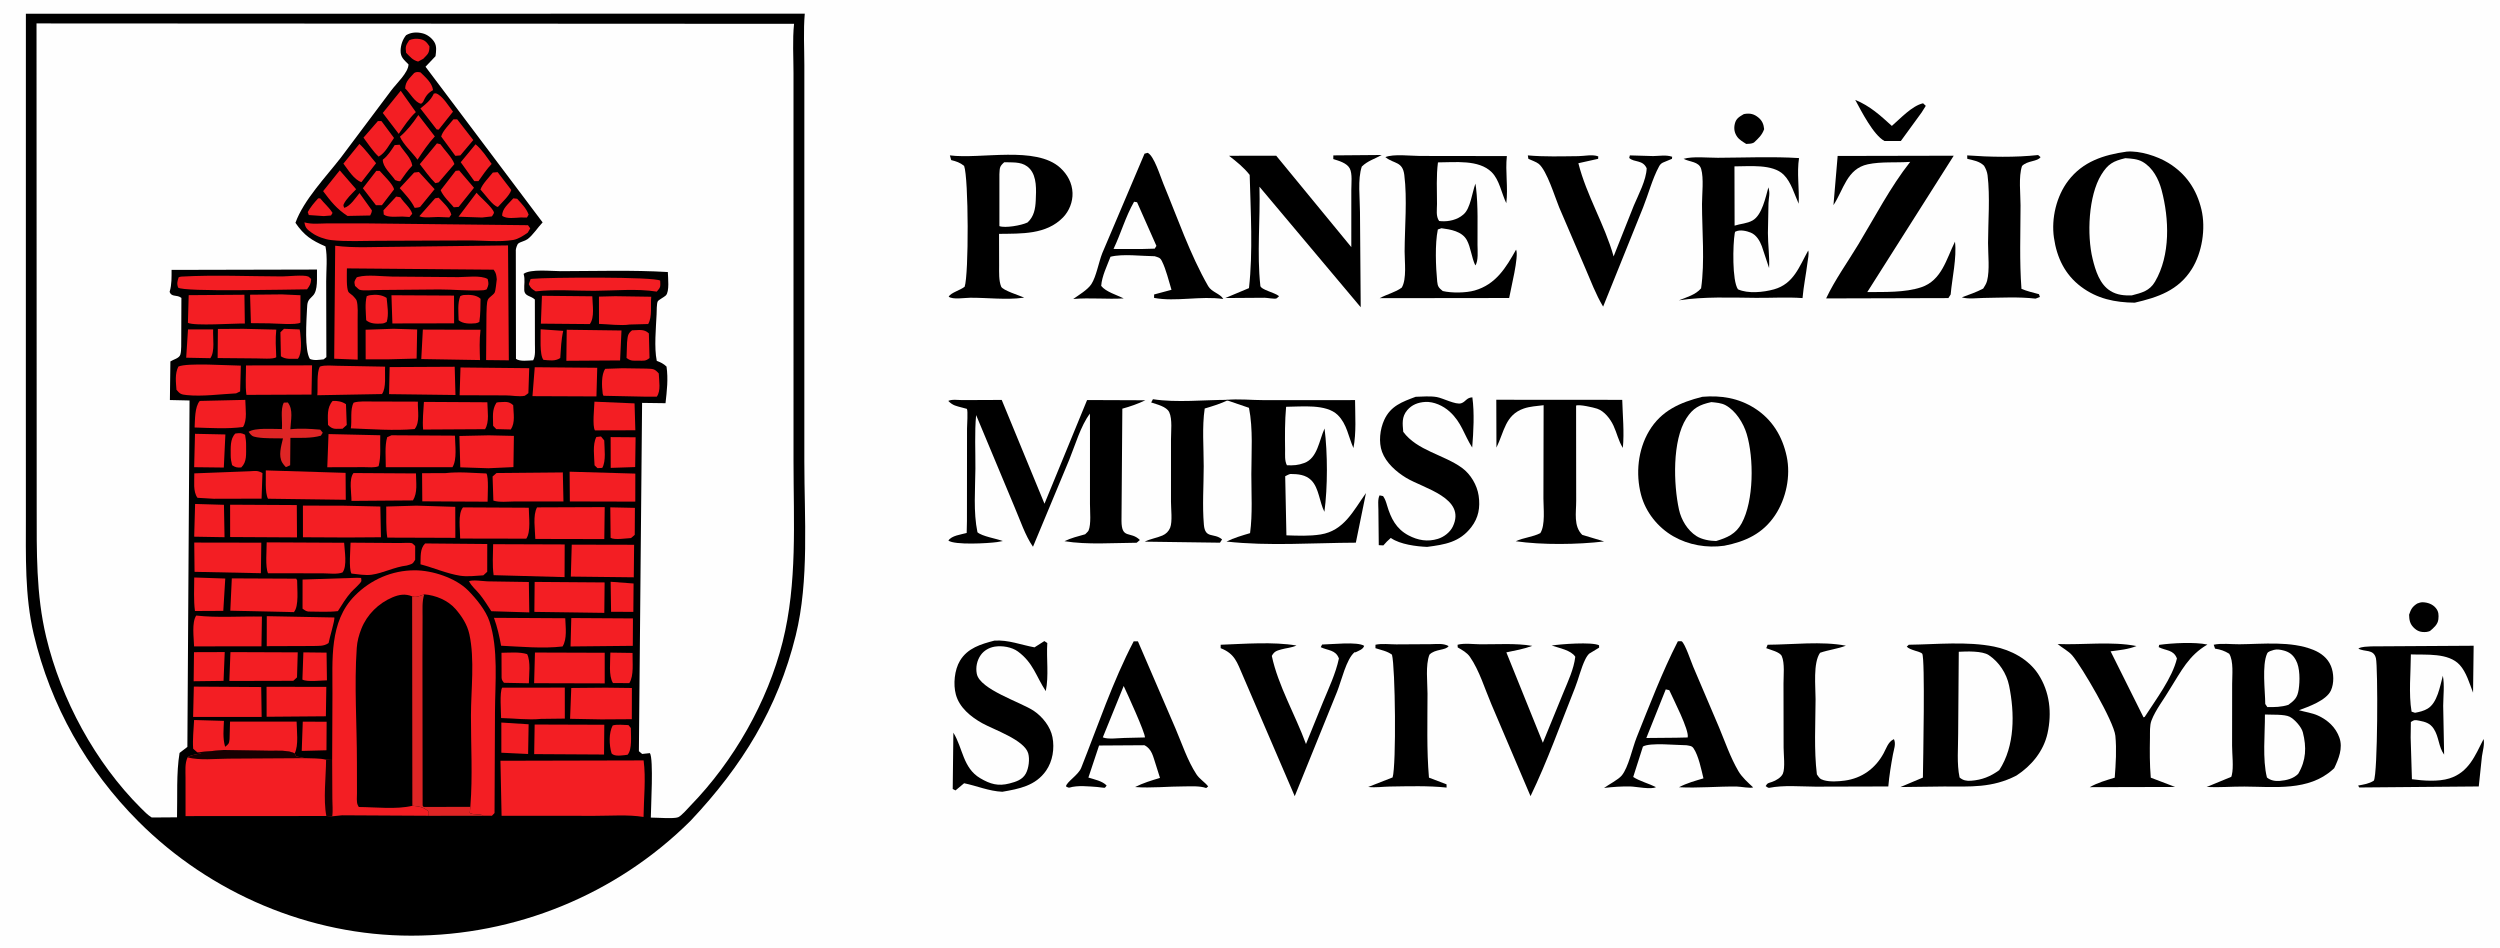 <?xml version="1.0" encoding="UTF-8"?>
<svg xmlns="http://www.w3.org/2000/svg" xmlns:xlink="http://www.w3.org/1999/xlink" width="364" height="138">
  <path fill="#FEFEFE" d="M-0 -0L364 0L364 138L-0 138L0 -0Z"></path>
  <path d="M253.877 16.625L254.034 16.587C254.826 16.465 255.388 16.598 256.005 17.099C256.578 17.564 256.793 18.102 256.859 18.805C256.554 19.669 256.031 20.144 255.375 20.755C255.028 20.951 254.639 20.935 254.25 20.957C253.788 20.664 253.237 20.354 252.922 19.897C252.528 19.327 252.428 18.725 252.586 18.039C252.769 17.247 253.241 17.004 253.877 16.625Z"></path>
  <path d="M351.946 87.875C352.208 87.773 352.474 87.679 352.76 87.689C353.472 87.715 354.182 87.958 354.655 88.529C355.078 89.04 355.09 89.545 355.024 90.178C354.946 90.922 354.339 91.427 353.804 91.875C353.624 91.942 353.432 92.007 353.24 92.02C352.458 92.069 351.948 91.906 351.403 91.347C350.869 90.8 350.781 90.228 350.764 89.5C351.031 88.71 351.22 88.343 351.946 87.875Z"></path>
  <path d="M270.122 14.544C272.285 15.435 273.742 16.779 275.453 18.333C276.693 17.265 278.392 15.396 280 15.039L280.394 15.41L279.784 16.382L276.764 20.528L274.375 20.526C272.763 19.649 271.033 16.219 270.122 14.544Z"></path>
  <path d="M286.424 22.625C289.756 22.869 293.431 22.936 296.75 22.573L297.104 22.875C296.657 23.553 295.202 23.353 294.407 24.169C293.879 25.732 294.195 28.245 294.191 29.913C294.182 33.941 294.024 38.039 294.325 42.057C295.147 42.401 296.015 42.605 296.875 42.833L297.009 43.24L296.375 43.481C293.891 43.194 291.325 43.349 288.828 43.381C287.838 43.394 286.579 43.577 285.638 43.294C286.689 42.906 287.763 42.544 288.754 42.016C288.976 41.676 289.213 41.292 289.317 40.896C289.726 39.329 289.457 37.03 289.46 35.388C289.468 32.213 289.769 28.656 289.39 25.52C289.33 25.028 289.131 24.549 288.875 24.128C288.21 23.469 287.315 23.336 286.437 23.125L286.424 22.625Z"></path>
  <path d="M167.868 58.125C171.347 58.661 175.342 58.211 178.879 58.217C177.77 58.774 176.589 59.125 175.405 59.481C175.006 62.165 175.262 65.164 175.261 67.882C175.259 70.674 175.046 73.622 175.284 76.39C175.465 78.501 176.738 77.528 177.936 78.537L177.625 79.016L166.672 78.865C167.521 78.439 168.407 78.337 169.25 77.972C169.779 77.743 170.161 77.361 170.376 76.832C170.727 75.967 170.49 74.009 170.495 73.045L170.496 63.989C170.492 62.894 170.717 61.009 170.239 60.013C169.842 59.186 168.448 58.885 167.611 58.6L167.868 58.125Z"></path>
  <path d="M200.268 93.875C201.165 93.668 202.368 93.822 203.303 93.821L208.305 93.791C209.216 93.783 210.11 93.628 210.916 94.067C210.52 94.728 208.928 94.462 208.125 95.325C207.53 96.861 207.846 99.347 207.845 101.002C207.844 105.06 207.711 109.18 208.056 113.224L210.615 114.198L210.625 114.671C207.933 114.386 205.117 114.481 202.411 114.519C201.286 114.535 200.379 114.703 199.214 114.583L202.763 113.192C203.316 111.413 203.157 97.105 202.671 95.321C201.954 94.789 201.102 94.651 200.265 94.375L200.268 93.875Z"></path>
  <path d="M222.451 22.625C224.854 22.843 227.386 22.759 229.8 22.735C230.714 22.726 231.855 22.443 232.707 22.77L232.689 23.125L229.811 23.765C231.001 28.474 233.635 32.676 234.942 37.336L237.884 29.931C238.547 28.368 239.707 26.199 239.755 24.5C239.178 23.226 237.951 23.688 237.216 23L237.305 22.625L240.702 22.724C241.642 22.712 242.557 22.518 243.469 22.824L243.437 23.125L242.114 23.676C241.854 23.805 241.701 23.971 241.562 24.224C240.579 26.028 240.01 28.261 239.24 30.188L233.415 44.646C232.351 42.885 231.608 40.866 230.79 38.979L227.004 30.164C226.407 28.726 225.237 24.848 224.049 23.865C223.694 23.572 222.962 23.336 222.53 23.125L222.451 22.625Z"></path>
  <path d="M257.364 93.875C260.948 93.855 265.28 93.33 268.76 94.013C267.556 94.48 266.235 94.615 265.003 95.045C263.96 96.534 264.352 99.973 264.347 101.801C264.335 105.397 264.102 109.181 264.538 112.75C264.885 113.25 264.948 113.425 265.556 113.602C266.438 113.86 267.679 113.779 268.586 113.657C271.085 113.32 273.048 111.898 274.255 109.68C274.628 108.993 274.912 108.048 275.642 107.679L275.758 107.625C276.083 108.317 275.746 109.123 275.615 109.829C275.328 111.383 275.073 112.933 274.937 114.508L264.345 114.537C262.17 114.521 259.724 114.29 257.59 114.709C257.438 114.739 257.213 114.541 257.077 114.452C257.356 113.966 257.506 114.021 257.998 113.85C258.571 113.651 259.338 113.214 259.588 112.642C259.939 111.84 259.69 109.768 259.693 108.851L259.679 99.519C259.673 98.405 259.881 96.534 259.422 95.523C259.152 94.929 257.786 94.62 257.166 94.375L257.364 93.875Z"></path>
  <path d="M212.223 93.875C213.167 93.61 214.568 93.802 215.556 93.809C218.04 93.826 220.65 93.624 223.103 94.039C221.878 94.489 220.599 94.723 219.325 94.984L224.639 108.149L227.643 100.81C228.32 99.168 229.155 97.397 229.361 95.625C228.743 94.66 227.032 94.369 225.926 93.989C227.219 93.783 231.771 93.434 232.823 93.952L232.831 94.296L231.531 95.086C231.249 95.203 230.952 95.728 230.814 96.009C230.197 97.256 229.838 98.851 229.309 100.175C227.226 105.393 225.286 110.867 222.844 115.918L217.142 102.528C216.197 100.316 215.395 97.614 214.018 95.631C213.592 95.017 212.88 94.629 212.244 94.265L212.223 93.875Z"></path>
  <path d="M177.729 93.875C181.228 93.749 185.329 93.41 188.767 93.986C187.97 94.34 187.344 94.332 186.548 94.557C185.85 94.755 185.528 94.852 185.176 95.5C186.082 99.809 188.629 104.147 190.15 108.331L192.623 102.239C193.471 100.181 194.484 98.057 194.946 95.875C194.473 94.598 193.372 94.74 192.299 94.231L192.5 93.842C193.83 93.827 197.672 93.385 198.625 94.036C198.448 94.564 197.858 94.72 197.372 94.975L197.228 94.963C196.023 95.945 195.318 99.111 194.693 100.678L188.512 115.925L180.946 98.34C180.118 96.447 179.806 95.188 177.73 94.375L177.729 93.875Z"></path>
  <path d="M217.86 58.204L236.198 58.217C236.261 60.533 236.506 62.911 236.288 65.216C235.623 64.144 235.445 63.092 234.927 61.981C234.472 61.003 233.609 59.867 232.547 59.506C231.993 59.319 229.895 58.842 229.479 59.055L229.493 72.92C229.499 74.641 229.083 76.595 230.372 77.875L233.562 78.834C229.692 79.296 224.55 79.363 220.694 78.805C221.856 78.263 223.132 78.207 224.27 77.625C225.024 76.456 224.718 73.942 224.723 72.586L224.751 58.997C223.818 59.115 222.767 59.171 221.875 59.477C219.152 60.411 219.02 62.862 217.882 65.169L217.86 58.204Z"></path>
  <path d="M299.586 93.771C303.278 93.919 307.468 93.349 311.073 94.064C309.87 94.549 308.58 94.665 307.304 94.831L312.097 104.446L312.268 104.384C313.833 101.943 316.307 98.683 316.961 95.875C316.466 94.569 315.38 94.774 314.305 94.221L314.375 93.894C316.247 93.629 319.579 93.451 321.402 93.847C318.68 95.419 317.592 97.709 315.967 100.278C315.118 101.748 313.859 103.325 313.26 104.892C312.974 105.637 313.048 106.619 313.033 107.417C312.996 109.352 312.987 111.299 313.153 113.229L316.704 114.581L304.274 114.612C305.409 113.955 306.66 113.611 307.905 113.227C308.057 111.229 308.193 109.12 307.996 107.124C307.794 105.07 303.102 97.061 301.723 95.434C301.186 94.8 300.244 94.317 299.586 93.771Z"></path>
  <path d="M206.124 57.773C207.113 57.744 208.223 57.642 209.198 57.811C210.09 57.965 211.962 58.973 212.75 58.716C213.425 58.496 213.507 57.891 214.375 57.852C214.689 60.113 214.541 62.887 214.351 65.159C213.136 63.257 212.827 61.526 211.061 59.923C210.139 59.086 208.766 58.446 207.502 58.523C206.483 58.584 205.57 58.923 204.894 59.721C204.066 60.697 204.211 61.694 204.311 62.875C206.332 65.614 210.222 66.198 212.869 68.124C214.127 69.04 215.07 70.641 215.292 72.179C215.538 73.892 215.277 75.378 214.224 76.747C212.521 78.963 210.366 79.289 207.796 79.627C206.232 79.57 203.87 79.261 202.56 78.363L202.5 78.321C202.098 78.655 201.759 79.019 201.414 79.411L200.748 79.375L200.694 74.207C200.691 73.571 200.574 72.697 200.863 72.125L201.375 72.23C201.688 72.679 201.811 73.097 201.965 73.616C202.515 75.467 203.286 77 205.064 77.944C206.447 78.678 207.862 78.919 209.362 78.456C210.236 78.186 211.127 77.507 211.529 76.669C213.528 72.502 207.282 71.119 204.731 69.57C203.305 68.703 201.822 67.408 201.228 65.796C200.7 64.366 200.924 62.489 201.547 61.134C202.482 59.101 204.147 58.512 206.124 57.773Z"></path>
  <path d="M144.782 93.275C146.821 93.135 148.661 93.9 150.625 94.253L152.058 93.341L152.487 93.625C152.337 95.936 152.732 98.368 152.264 100.628C150.836 98.445 150.441 96.507 148.213 94.862C147.33 94.21 145.906 93.974 144.837 94.149C144.032 94.281 143.267 94.707 142.795 95.378C142.243 96.162 142.037 97.164 142.221 98.106C142.67 100.4 148.633 102.232 150.517 103.497C151.784 104.347 152.95 105.81 153.241 107.335C153.555 108.984 153.273 110.825 152.309 112.21C150.774 114.416 148.397 114.853 145.938 115.283C143.967 115.188 142.262 114.429 140.375 114.039L139.125 115.083L138.715 114.875L138.811 106.678C140.207 108.939 140.189 111.817 142.722 113.309C144.181 114.169 145.334 114.499 146.97 114.074C147.915 113.828 148.86 113.547 149.362 112.626C149.786 111.846 149.95 110.533 149.704 109.68C149.142 107.73 144.693 106.241 143.005 105.295C141.357 104.372 139.69 103.031 139.176 101.134C138.771 99.642 138.964 97.554 139.769 96.208C140.879 94.353 142.837 93.781 144.782 93.275Z"></path>
  <path d="M245.133 23.125C246.476 22.733 248.695 22.98 250.129 22.973C254.033 22.955 258.048 22.773 261.94 23.017C261.601 25.152 262 27.473 261.886 29.661C261.255 28.266 260.802 26.532 259.71 25.444C258.087 23.83 254.679 24.233 252.537 24.224L252.558 32.854C253.442 32.562 254.359 32.566 255.189 32.09C256.558 31.305 257.07 28.721 257.478 27.278C257.753 28.188 257.531 28.691 257.492 29.589L257.408 33.922C257.409 35.632 257.665 37.316 257.579 39.026L256.52 35.839C256.228 35.057 255.727 34.212 254.921 33.875C254.311 33.62 253.359 33.408 252.736 33.7L252.625 33.756L252.571 34.01C252.307 35.578 252.179 40.875 253.049 42.125C254.516 42.792 256.773 42.554 258.295 42.129C261.17 41.325 261.97 38.809 263.276 36.474C263.42 36.942 263.233 37.709 263.173 38.203C262.962 39.944 262.601 41.652 262.449 43.401C260.224 43.239 257.881 43.388 255.642 43.367C251.949 43.333 248.105 43.168 244.448 43.727C245.567 43.275 246.881 42.925 247.679 41.982C248.239 38.145 247.814 33.623 247.812 29.714C247.812 28.27 248.09 25.958 247.689 24.6C247.365 23.499 245.989 23.594 245.133 23.125Z"></path>
  <path d="M166.644 22.375L167.098 22.251C168.017 22.654 168.946 25.694 169.386 26.754C171.411 31.629 173.282 37.096 175.913 41.663C176.415 42.535 177.682 42.758 178.113 43.535C174.826 43.052 171.206 43.968 168.035 43.375L168.038 42.875L170.57 42.195C170.146 40.851 169.799 39.262 169.17 38.012C168.901 37.475 168.673 37.493 168.125 37.308C166.215 37.293 163.499 36.922 161.689 37.383C161.19 38.704 160.432 40.212 160.334 41.625C160.98 42.473 162.627 42.962 163.619 43.448C161.161 43.597 158.754 43.315 156.26 43.533C157.068 42.959 158.372 42.19 158.907 41.365C159.618 40.269 159.981 38.142 160.494 36.855L166.644 22.375Z"></path>
  <path fill="#FEFEFE" d="M165.122 29.375L165.557 29.446L168.375 35.803L168.125 36.203L166.313 36.253L162.127 36.249C163.214 33.98 163.862 31.575 165.122 29.375Z"></path>
  <path d="M165.066 93.375L165.681 93.375L171.152 106.07C172.088 108.258 172.89 110.731 174.193 112.727C174.656 113.437 175.388 113.846 175.912 114.5L175.625 114.736C174.636 114.407 173.528 114.499 172.496 114.498C170.101 114.495 167.639 114.772 165.268 114.594C166.408 114.01 167.671 113.629 168.895 113.265L168.284 111.329C167.896 110.186 167.731 109.049 166.625 108.505L160.023 108.548L158.47 113.213C159.319 113.482 160.509 113.712 161.125 114.371C161.078 114.432 160.929 114.667 160.875 114.693C160.795 114.731 159.908 114.595 159.756 114.585C158.468 114.5 156.939 114.311 155.692 114.68C155.561 114.719 155.334 114.561 155.205 114.5C155.29 113.844 157.006 112.85 157.423 111.799C159.844 105.694 162.022 99.192 165.066 93.375Z"></path>
  <path fill="#FEFEFE" d="M163.609 99.88C164.079 100.871 166.774 106.766 166.7 107.374L163.688 107.446C162.855 107.458 161.306 107.678 160.569 107.361L163.609 99.88Z"></path>
  <path d="M244.295 93.375C244.364 93.374 244.805 93.344 244.841 93.366C245.329 93.663 246.215 96.327 246.527 97.065L250.301 105.923C251.166 108.016 251.96 110.309 253.101 112.263C253.632 113.17 254.493 113.928 255.257 114.64C254.92 114.813 253.404 114.527 252.886 114.521C250.083 114.484 247.25 114.77 244.468 114.621C245.574 114.022 246.824 113.689 248.023 113.329C247.717 112.062 247.314 110.036 246.581 108.952C246.32 108.566 245.999 108.6 245.562 108.508C244.172 108.508 240.256 108.081 239.212 108.694L237.795 113.126C238.7 113.724 240.097 114.095 241.106 114.603C240.423 114.995 238.238 114.531 237.375 114.51C236.103 114.48 234.81 114.576 233.549 114.726C234.237 114.22 235.627 113.52 236.127 112.913C237.107 111.725 237.675 108.909 238.293 107.368C240.146 102.746 242.028 97.799 244.295 93.375Z"></path>
  <path fill="#FEFEFE" d="M242.533 100.375L243.046 100.489C243.583 101.699 246.017 106.395 245.723 107.375L244.062 107.413L239.705 107.453L242.533 100.375Z"></path>
  <path d="M345.25 94.112L360.163 94.02L360.077 100.849C359.572 99.54 359.093 97.857 358.135 96.813C356.479 95.009 353.245 95.374 351.022 95.281C351.012 97.933 350.681 101.019 351.125 103.616L351.625 103.782C352.273 103.66 352.849 103.53 353.427 103.199C354.886 102.364 355.264 99.91 355.68 98.385C355.941 99.727 355.739 101.385 355.728 102.762L355.865 109.874C355.036 108.735 355.135 107.289 354.341 106.091C353.812 105.295 353.119 105.099 352.227 104.928C351.626 104.813 351.53 104.783 351.024 105.125L350.991 107.389L351.176 113.453C352.839 113.682 355.007 113.844 356.627 113.339C359.448 112.458 360.375 110.025 361.609 107.602C361.779 108.34 361.483 109.367 361.372 110.112L360.908 114.507L343.508 114.657L343.344 114.375C344.151 114.224 344.924 114.122 345.625 113.665C346.211 112.765 346.238 97.076 345.935 95.841C345.594 94.45 344.3 94.968 343.375 94.435C343.855 94.122 344.686 94.16 345.25 94.112Z"></path>
  <path d="M267.562 22.708L284.462 22.672L271.876 42.525C274.359 42.507 277.358 42.614 279.727 41.827C282.705 40.837 283.39 37.729 284.644 35.184C284.927 37.529 284.223 40.481 284.017 42.875L283.683 43.402L265.883 43.45C267.173 40.723 269.016 38.166 270.576 35.581C272.97 31.617 275.262 27.19 278.125 23.569C276.129 23.715 273.898 23.506 271.96 23.92C268.898 24.573 268.446 27.592 266.952 29.868L267.562 22.708Z"></path>
  <path d="M201.712 22.875C202.891 22.385 205.412 22.703 206.728 22.707L219.399 22.725C219.151 24.995 219.602 27.289 219.316 29.585C218.618 28.145 218.33 26.206 217.185 25.067C215.305 23.2 211.833 23.644 209.367 23.644C209.108 25.625 209.227 27.7 209.228 29.696C209.228 30.536 209.044 31.49 209.538 32.177L209.848 32.206C210.934 32.285 212.192 31.996 213.025 31.268L213.125 31.18C214.098 30.335 214.356 27.985 214.822 26.735L214.91 27.344C215.229 30.051 215.109 32.933 215.126 35.659C215.13 36.416 215.276 38.05 214.805 38.642C214.249 37.475 214.152 36.03 213.574 34.966C212.869 33.669 211.184 33.404 209.875 33.23L209.348 33.413C208.914 35.529 209.048 38.834 209.256 41C209.329 41.754 209.508 41.914 210.066 42.375C211.348 42.683 213.435 42.656 214.7 42.297C217.785 41.421 219.267 38.984 220.74 36.347C221.194 37.263 219.945 42.142 219.733 43.39L200.89 43.413C201.919 42.843 203.175 42.567 204.097 41.875C204.843 40.62 204.507 38.068 204.512 36.62C204.525 33.057 204.909 28.98 204.466 25.468C204.216 23.485 202.995 23.882 201.763 22.916L201.712 22.875Z"></path>
  <path d="M194.135 22.625L201.188 22.566C200.162 23.134 199.142 23.411 198.278 24.25C197.65 26.115 198.013 28.911 198.013 30.883L198.12 44.735L183.378 27.189C183.512 31.964 182.989 36.881 183.508 41.623C183.568 42.172 185.578 42.595 186.176 43.081L186.23 43.125C186.156 43.189 185.929 43.429 185.85 43.455C185.529 43.562 184.535 43.357 184.125 43.354L178.402 43.394L181.85 41.95C182.449 36.666 182.093 30.794 181.954 25.466C181.076 24.352 180.053 23.544 178.942 22.681L185.818 22.674L196.75 35.979L196.752 27.639C196.75 26.761 196.929 25.28 196.521 24.52C196.096 23.728 194.942 23.415 194.125 23.161L194.135 22.625Z"></path>
  <path d="M178.476 58.229C180.292 58.042 182.235 58.262 184.072 58.261L197.296 58.254C197.308 60.532 197.497 62.993 197.059 65.232C196.322 63.584 196.125 61.762 194.785 60.435C193.097 58.763 189.479 59.225 187.257 59.229C187.07 61.313 187.078 63.419 187.11 65.509C187.121 66.233 187.026 67.085 187.375 67.739C188.312 67.783 189.017 67.741 189.912 67.408C191.841 66.691 192.055 64.129 192.856 62.393C193.309 65.992 193.317 70.925 192.834 74.52C192.115 73.125 192.044 71.049 190.929 69.934C190.099 69.103 188.985 69.02 187.875 69.01C187.611 69.075 187.367 69.219 187.125 69.34L187.302 77.945C188.961 77.998 190.637 78.079 192.283 77.817C195.704 77.272 197.059 74.338 198.885 71.789L197.411 79.014C191.264 79.035 184.665 79.538 178.576 78.85C179.693 78.298 180.821 77.981 182.009 77.625C182.387 74.841 182.192 71.855 182.195 69.046C182.199 65.889 182.464 62.485 181.852 59.379L178.476 58.229Z"></path>
  <path d="M138.302 22.625C142.805 23.206 150.825 21.196 154.37 24.432C155.423 25.393 156.112 26.654 156.16 28.1C156.203 29.393 155.679 30.725 154.777 31.655C152.322 34.186 148.7 34.003 145.461 34.051L145.473 38.706C145.473 39.619 145.413 40.874 145.768 41.729C145.995 42.275 148.423 43.02 149.121 43.328L148.898 43.361C146.53 43.688 143.693 43.336 141.263 43.352C140.41 43.358 138.736 43.658 138.125 43.195C138.455 42.605 139.811 42.263 140.453 41.748C141.069 39.928 141.034 25.924 140.375 24.151C139.765 23.662 139.237 23.496 138.496 23.309L138.302 22.625Z"></path>
  <path fill="#FEFEFE" d="M146.214 23.625L146.509 23.624C147.787 23.662 148.996 23.558 149.922 24.557C151 25.719 150.869 27.698 150.806 29.183C150.754 30.382 150.545 31.531 149.625 32.377L149.549 32.416C148.703 32.817 146.355 33.236 145.512 32.923L145.512 25.364C145.573 24.434 145.507 24.251 146.214 23.625Z"></path>
  <path d="M138.069 58.375C138.553 58.11 139.547 58.248 140.117 58.254L145.852 58.23L152.077 73.344L158.28 58.245L166.761 58.279C165.662 58.808 164.586 59.178 163.412 59.504L163.29 75.835C163.305 78.585 164.596 77.267 165.968 78.625L165.5 79.024C162.097 79.042 158.337 79.342 154.986 78.799C155.935 78.331 156.985 78.078 158 77.79C158.121 77.657 158.428 77.4 158.492 77.25C158.892 76.314 158.696 74.438 158.7 73.395L158.701 63.688L158.695 60.222C157.35 61.989 156.532 64.859 155.676 66.953L150.402 79.609C149.28 77.997 148.524 75.701 147.742 73.884L142.123 60.433C141.886 62.995 142.036 65.664 142.018 68.239C141.997 71.255 141.701 74.535 142.318 77.499C142.998 78.095 145.062 78.42 146.014 78.774L145.165 78.928C143.853 79.114 139 79.388 138.085 78.707C138.565 77.975 139.893 77.839 140.749 77.6L140.787 75.859L140.8 62.417C140.798 61.917 140.952 59.84 140.782 59.533C140.779 59.528 140.246 59.387 140.165 59.365C139.258 59.118 138.748 59.072 138.069 58.375Z"></path>
  <path d="M322.317 93.875C323.373 93.627 324.942 93.814 326.052 93.805C329.492 93.774 333.564 93.306 336.827 94.623C337.942 95.073 338.906 95.821 339.377 96.952C339.817 98.008 339.862 99.48 339.381 100.533C338.715 101.988 336.103 102.903 334.727 103.408C335.629 103.668 336.646 103.797 337.494 104.185C338.93 104.841 340.091 105.905 340.622 107.421C341.153 108.935 340.504 110.495 339.862 111.85L339.645 112.048C336.132 115.212 331.161 114.549 326.79 114.523C324.949 114.512 323.129 114.675 321.292 114.584L324.874 113.105L324.95 112.859C325.239 111.7 324.988 109.799 324.992 108.574L325.001 99.579C325 98.34 325.236 96.255 324.571 95.183C323.874 94.755 323.316 94.569 322.511 94.441L322.317 93.875Z"></path>
  <path fill="#FEFEFE" d="M331.076 94.625C331.541 94.491 332.092 94.601 332.553 94.727C333.294 94.928 333.835 95.328 334.215 96.005L334.282 96.125C334.897 97.206 334.873 99.182 334.686 100.401C334.504 101.579 334.096 101.957 333.189 102.625C332.16 102.957 331.199 102.959 330.125 102.954L329.821 102.5C329.808 100.587 329.321 96.837 330.095 95.15C330.248 94.816 330.739 94.749 331.076 94.625Z"></path>
  <path fill="#FEFEFE" d="M329.774 104.032C330.696 104.087 332.597 103.967 333.38 104.361C334.087 104.718 335.092 105.837 335.292 106.618C335.848 108.792 335.774 110.71 334.625 112.657C333.937 113.38 332.906 113.616 331.95 113.699C331.279 113.757 330.597 113.645 330.068 113.204C329.393 110.581 329.791 106.789 329.774 104.032Z"></path>
  <path d="M277.92 93.875C281.917 93.823 286.419 93.353 290.331 94.142C292.819 94.644 295.335 95.974 296.757 98.139C298.452 100.72 298.778 103.806 298.115 106.79C297.539 109.381 295.772 111.51 293.589 112.922C290.068 114.746 286.877 114.518 283.047 114.513L276.705 114.594L279.974 113.214C280.004 110.946 280.315 95.872 279.877 95.181C279.683 94.873 278.055 94.665 277.625 94.15L277.92 93.875Z"></path>
  <path fill="#FEFEFE" d="M285.198 94.899C286.335 94.836 288.619 94.754 289.568 95.387C291.067 96.388 292.156 98.046 292.521 99.816C293.346 103.818 293.389 108.633 291.088 112.135C289.805 113.064 288.567 113.562 286.971 113.678C286.328 113.726 285.814 113.626 285.316 113.202C284.889 111.212 285.117 108.822 285.108 106.774L285.198 94.899Z"></path>
  <path d="M309.641 22.077C311.541 21.91 314.108 22.737 315.704 23.715C318.299 25.306 319.837 27.59 320.53 30.512C321.184 33.272 320.627 36.792 319.12 39.186C317.166 42.291 314.189 43.291 310.814 44.072C307.953 44.038 305.349 43.509 303 41.742C300.639 39.966 299.465 37.488 299.053 34.602C298.651 31.793 299.414 28.57 301.136 26.309C303.262 23.518 306.3 22.546 309.641 22.077Z"></path>
  <path fill="#FEFEFE" d="M309.444 23.031C310.272 23.085 311.204 23.134 311.943 23.55C313.444 24.398 314.303 26.07 314.729 27.674C315.841 31.869 316.038 37.129 313.774 41.005C312.977 42.369 311.838 42.626 310.401 43.006C309.304 43.049 308.26 42.959 307.299 42.374C305.713 41.41 305.102 39.395 304.685 37.692C303.837 34.227 304.069 28.491 305.949 25.44C306.92 23.864 307.685 23.452 309.444 23.031Z"></path>
  <path d="M247.851 57.775C250.586 57.541 253.146 57.952 255.492 59.449C258.04 61.075 259.526 63.541 260.145 66.464C260.749 69.31 260.056 72.603 258.464 75C256.67 77.704 254.131 78.857 251.054 79.459C248.518 79.819 245.843 79.36 243.618 78.076C241.368 76.778 239.596 74.557 238.934 72.03C238.133 68.969 238.48 65.496 240.103 62.764C241.875 59.783 244.63 58.591 247.851 57.775Z"></path>
  <path fill="#FEFEFE" d="M249.167 58.546C249.852 58.615 250.631 58.667 251.245 59C252.725 59.805 253.844 61.604 254.319 63.181C255.376 66.69 255.381 72.916 253.586 76.194C252.733 77.752 251.496 78.283 249.868 78.773C248.939 78.758 247.796 78.558 247.006 78.055C245.7 77.223 244.787 75.693 244.461 74.199C243.66 70.528 243.459 64.134 245.537 60.904C246.499 59.407 247.443 58.926 249.167 58.546Z"></path>
  <path d="M3.769 2.002L117.176 1.991C116.959 4.426 117.112 7.017 117.112 9.466L117.112 23.027L117.111 67.146C117.108 75.357 117.84 84.495 115.859 92.519C113.23 103.172 108.058 111.526 100.59 119.461L100.477 119.576C89.698 130.265 75.066 136.231 59.89 136.234C45.07 136.238 30.608 130.065 20.169 119.619C12.64 112.086 7.368 102.735 4.917 92.369C3.59 86.76 3.772 80.951 3.769 75.234L3.764 58.142L3.769 2.002Z"></path>
  <path fill="#F31E23" d="M46.329 28.875L46.614 28.874C47.213 29.628 47.892 30.164 48.419 31L48.198 31.375L47.128 31.463L44.961 31.31L44.807 30.875C45.234 30.116 45.744 29.516 46.329 28.875Z"></path>
  <path fill="#F31E23" d="M86.833 63.625L87.503 63.552L87.977 64.125C87.997 65.267 88.274 67.137 87.687 68.125L86.998 68.165L86.567 67.75C86.533 66.537 86.243 64.704 86.833 63.625Z"></path>
  <path fill="#F31E23" d="M74.741 28.875L75.294 28.939C75.938 29.653 76.636 30.33 76.97 31.25L76.722 31.677L75.813 31.664C75.004 31.703 73.812 31.908 73.125 31.437C73.052 30.409 74.072 29.646 74.741 28.875Z"></path>
  <path fill="#F31E23" d="M63.35 28.875L63.865 28.785C64.495 29.473 65.492 30.332 65.711 31.25L65.417 31.654L63.803 31.592C63.188 31.595 61.505 31.78 61.058 31.474L63.35 28.875Z"></path>
  <path fill="#F31E23" d="M57.682 28.625L58.287 28.716C58.792 29.517 59.8 30.291 60.021 31.125L59.625 31.594L58.562 31.53C57.819 31.534 56.454 31.699 55.875 31.238L55.827 30.625L57.682 28.625Z"></path>
  <path fill="#F31E23" d="M59.569 5.875C60.046 5.625 60.653 5.599 61.18 5.696C61.888 5.828 62.167 6.194 62.532 6.75C62.509 7.783 62.305 7.844 61.625 8.563L60.875 8.965C60.041 8.738 59.732 8.282 59.125 7.68C59.012 6.731 59.082 6.642 59.569 5.875Z"></path>
  <path fill="#F31E23" d="M69.388 28.06C69.946 28.757 71.713 30.197 71.917 30.923C71.953 31.05 71.702 31.381 71.625 31.508L70.19 31.669L66.759 31.554L69.388 28.06Z"></path>
  <path fill="#F31E23" d="M34.263 63.125C34.924 63.042 35.09 62.999 35.684 63.297C35.779 63.829 35.844 64.372 35.834 64.913C35.813 66.092 35.987 67.226 35.125 68.061C34.552 68.102 34.269 68.06 33.793 67.73C33.671 67.266 33.585 66.778 33.589 66.297C33.598 65.205 33.477 63.893 34.263 63.125Z"></path>
  <path fill="#F31E23" d="M48.435 58.375C49.146 58.346 49.802 58.454 50.375 58.855L50.486 61.875L49.875 62.423C48.87 62.415 48.484 62.609 47.761 61.875C47.736 60.63 47.574 59.319 48.435 58.375Z"></path>
  <path fill="#F31E23" d="M72.286 58.625C72.409 58.588 72.513 58.563 72.642 58.56C73.55 58.54 74.052 58.366 74.722 59C74.757 60.22 75.05 61.5 74.375 62.531L72.25 62.477L71.8 62C71.802 60.736 71.59 59.708 72.286 58.625Z"></path>
  <path fill="#F31E23" d="M60.305 10.625C60.643 10.432 60.864 10.477 61.226 10.54C61.969 11.28 62.903 12.034 63.053 13.125C62.227 13.575 61.97 14.048 61.581 14.875L61.316 15.106C60.431 14.953 59.706 13.557 58.991 12.875C59.035 11.819 59.639 11.403 60.305 10.625Z"></path>
  <path fill="#F31E23" d="M41.347 47.875L43.626 47.962L43.699 48.343C43.815 49.411 44.027 51.43 43.375 52.237C42.507 52.226 41.614 52.38 40.897 51.875L40.829 48.375L41.347 47.875Z"></path>
  <path fill="#F31E23" d="M53.395 43.125C53.547 43.063 53.711 43.003 53.873 42.979C54.717 42.855 55.596 42.908 56.291 43.375C56.395 44.498 56.638 45.783 56.302 46.875C56.092 46.989 55.862 47.093 55.62 47.107C54.794 47.152 53.935 47.17 53.316 46.625C53.274 45.499 53.112 44.219 53.395 43.125Z"></path>
  <path fill="#F31E23" d="M67.01 43.125C67.17 43.04 67.337 42.967 67.519 42.955C68.385 42.901 69.34 42.917 69.969 43.5C69.951 44.625 69.962 45.76 69.793 46.875C69.618 46.971 69.439 47.052 69.239 47.071C68.401 47.151 67.409 47.161 66.777 46.625C66.759 45.512 66.596 44.169 67.01 43.125Z"></path>
  <path fill="#F31E23" d="M55.021 17.625L55.542 17.633L57.369 20.087C56.708 20.987 56.101 22.301 55.125 22.802C54.277 22.011 53.624 20.964 52.921 20.043L55.021 17.625Z"></path>
  <path fill="#F31E23" d="M78.719 47.944L82.006 48.173C81.706 49.461 81.666 50.809 81.573 52.125C80.843 52.633 79.955 52.468 79.125 52.393C78.541 51.702 78.737 48.931 78.719 47.944Z"></path>
  <path fill="#F31E23" d="M69.241 21.008C70.14 21.736 70.92 22.924 71.585 23.867C70.859 24.631 70.268 25.518 69.658 26.375L69.06 26.375L67.081 23.619L69.241 21.008Z"></path>
  <path fill="#F31E23" d="M89.21 105.625C89.846 105.435 90.822 105.562 91.5 105.573L91.854 106C91.84 107.041 92.081 109.108 91.375 109.893C90.859 109.963 89.784 110.13 89.329 109.894C89.23 109.843 89.069 109.766 89.037 109.659C88.679 108.467 88.629 106.699 89.21 105.625Z"></path>
  <path fill="#F31E23" d="M71.755 25.125L72.455 25.064L74.441 27.658C74.226 28.444 73.063 29.496 72.499 30.125C71.817 30.061 70.534 28.198 69.954 27.594C70.249 26.768 71.202 25.828 71.755 25.125Z"></path>
  <path fill="#F31E23" d="M63.161 13.625L63.455 13.586C64.378 13.847 65.363 15.499 65.956 16.26L63.875 18.872L63.575 18.844L61.207 15.79C61.983 15.16 62.701 14.619 63.13 13.694L63.161 13.625Z"></path>
  <path fill="#F31E23" d="M54.791 24.875L55.285 24.883C55.827 25.514 57.233 26.818 57.372 27.577L55.607 29.875L54.734 29.875L52.831 27.409L54.791 24.875Z"></path>
  <path fill="#F31E23" d="M52.328 20.953C53.204 21.752 53.98 22.855 54.759 23.762L52.625 26.52C51.554 26.177 50.679 24.717 49.999 23.822L52.328 20.953Z"></path>
  <path fill="#F31E23" d="M88.908 84.706L92.25 84.957L92.214 89.088L88.973 89.077L88.908 84.706Z"></path>
  <path fill="#F31E23" d="M44.172 94.984L47.548 95.023L47.602 99.059C46.763 99.065 44.686 99.323 44.029 98.947L44.172 94.984Z"></path>
  <path fill="#F31E23" d="M57.467 21.125L58.185 21.071C58.812 22.122 59.863 22.948 60.025 24.125C59.361 24.798 58.825 25.609 58.272 26.375C58.048 26.429 57.751 26.289 57.535 26.221C56.954 25.356 55.7 24.31 55.735 23.25C56.486 22.678 56.951 21.9 57.467 21.125Z"></path>
  <path fill="#F31E23" d="M88.869 95.019L92.099 95.067C92.069 96.375 92.327 98.392 91.625 99.465L89.25 99.45C88.582 98.399 88.874 96.301 88.869 95.019Z"></path>
  <path fill="#F31E23" d="M66.017 17.375L66.569 17.378L68.91 20.393L67.027 22.625L66.298 22.69L64.237 19.879C64.416 19.092 65.501 18.027 66.017 17.375Z"></path>
  <path fill="#F31E23" d="M92.959 52.513C92.177 52.511 91.873 52.6 91.224 52.125L91.299 49.862C91.406 49.007 91.338 48.632 92.024 48.094C92.981 48.086 93.767 47.85 94.475 48.541L94.571 52.125C93.999 52.615 93.684 52.509 92.959 52.513Z"></path>
  <path fill="#F31E23" d="M60.3 25.125L60.992 25.041L63.279 27.543L61.167 30.125C60.909 30.225 60.647 30.238 60.375 30.264C59.854 29.178 58.984 28.29 58.197 27.391L60.3 25.125Z"></path>
  <path fill="#F31E23" d="M44.083 105.076L47.558 105.083L47.533 109.24L43.932 109.333L44.083 105.076Z"></path>
  <path fill="#F31E23" d="M66.345 24.875L66.856 24.822L69.014 27.34L66.779 30.125L66.072 30.179C65.441 29.441 64.535 28.59 64.16 27.698L66.345 24.875Z"></path>
  <path fill="#F31E23" d="M58.345 13.216L60.548 16.324C59.556 17.236 58.822 18.393 58.055 19.493L55.729 16.447L58.345 13.216Z"></path>
  <path fill="#F31E23" d="M88.907 63.64L92.543 63.668L92.482 68.005L88.919 68.124L88.907 63.64Z"></path>
  <path fill="#F31E23" d="M60.911 16.751L63.312 19.863C62.341 20.904 61.578 22.072 60.79 23.251C60.064 22.233 58.702 21.012 58.233 19.9C59.339 18.939 60.097 17.954 60.911 16.751Z"></path>
  <path fill="#F31E23" d="M88.859 73.868L92.443 73.945L92.419 77.875L91.875 78.343C91.155 78.378 89.503 78.649 88.907 78.314L88.859 73.868Z"></path>
  <path fill="#F31E23" d="M27.375 47.962L31.036 47.958C30.961 49.224 31.338 51.147 30.625 52.153L27.109 52.082L27.375 47.962Z"></path>
  <path fill="#F31E23" d="M63.618 20.875L64.125 21.003C64.697 21.838 65.865 22.971 66.161 23.888L63.875 26.554L63.388 26.667C62.55 25.84 61.848 24.827 61.122 23.901L63.618 20.875Z"></path>
  <path fill="#F31E23" d="M72.994 105.203L76.968 105.455L76.894 109.781L72.997 109.596L72.994 105.203Z"></path>
  <path fill="#F31E23" d="M73.031 98.289L73.018 95.044C74.209 95.035 75.611 94.884 76.751 95.242C77.295 96.335 77.019 98.265 77.003 99.487L73.375 99.416C73.005 98.961 73.029 98.875 73.031 98.289Z"></path>
  <path fill="#F31E23" d="M28.246 94.957L32.722 94.942L32.548 99.134L28.195 99.19L28.246 94.957Z"></path>
  <path fill="#F31E23" d="M28.406 73.377L32.608 73.5L32.693 78.217L28.273 78.141L28.406 73.377Z"></path>
  <path fill="#F31E23" d="M28.28 84.082L32.799 84.235L32.511 88.941L28.386 88.962C28.172 87.396 28.286 85.668 28.28 84.082Z"></path>
  <path fill="#F31E23" d="M28.392 63.163L32.816 63.257L32.587 68.075L28.269 68.023L28.392 63.163Z"></path>
  <path fill="#F31E23" d="M49.468 24.803L51.853 27.553C51.234 28.208 50.407 28.938 50.032 29.759C49.949 29.94 50.059 30.085 50.125 30.265C51 30.023 51.774 28.801 52.345 28.112L54.146 30.625C54.127 30.923 54.035 31.112 53.898 31.375L50.595 31.441C49.007 30.4 48.175 29.332 47.046 27.832L49.468 24.803Z"></path>
  <path fill="#DE2525" d="M41.322 58.625L41.903 58.6C42.739 59.645 42.335 61.176 42.275 62.5C43.752 62.335 45.151 62.437 46.625 62.557L46.992 63L46.718 63.436C45.296 63.836 43.751 63.746 42.285 63.756L42.248 67.74L41.625 68.016C41.43 67.82 41.253 67.612 41.108 67.375C40.489 66.356 40.952 64.912 41.2 63.831C39.976 63.797 38.611 63.868 37.409 63.668C36.701 63.55 36.604 63.43 36.196 62.875C37.129 62.238 39.857 62.483 41.043 62.47C41.153 61.32 40.793 59.603 41.322 58.625Z"></path>
  <path fill="#F31E23" d="M86.552 58.483L92.391 58.733L92.507 62.648L86.622 62.664C86.221 62.026 86.53 59.34 86.552 58.483Z"></path>
  <path fill="#F31E23" d="M29.083 58.375L35.717 58.221C35.728 59.422 36.04 61.192 35.375 62.174C33.049 62.476 30.672 62.315 28.334 62.242C28.404 61.11 28.337 59.269 29.083 58.375Z"></path>
  <path fill="#F31E23" d="M41.046 42.864L43.751 42.988L43.738 46.974C43.218 47.35 40 47.088 39.188 47.079L36.532 47.051L36.41 42.91L41.046 42.864Z"></path>
  <path fill="#F31E23" d="M78.907 43.066L86.242 43.142C86.262 44.382 86.613 46.206 85.875 47.187L78.751 47.122L78.907 43.066Z"></path>
  <path fill="#F31E23" d="M89.588 43.127L94.825 43.206C94.688 44.46 94.999 46.104 94.375 47.179L91.687 47.252C90.346 47.45 88.591 47.199 87.214 47.158L87.208 43.186L89.588 43.127Z"></path>
  <path fill="#F31E23" d="M68.283 84.625C68.795 84.389 70.317 84.614 70.968 84.645L77.001 84.739L77.066 89.166L71.532 88.993C71.002 88.182 70.481 87.32 69.874 86.566C69.319 85.874 68.713 85.428 68.283 84.625Z"></path>
  <path fill="#F31E23" d="M57.279 47.87L60.738 47.973L60.66 52.21L56.687 52.314L53.241 52.318L53.233 48.009L57.279 47.87Z"></path>
  <path fill="#F31E23" d="M51.982 84.125L52.58 84.147C52.586 84.257 52.637 84.532 52.607 84.625C52.507 84.94 51.374 85.924 51.099 86.243C50.376 87.076 49.785 88.045 49.198 88.978C47.792 89.145 46.293 89.042 44.875 89.04C44.535 88.993 44.322 88.819 44.05 88.625L44.054 84.379L51.982 84.125Z"></path>
  <path fill="#F31E23" d="M90.645 53.616L94.122 53.668C95.07 53.724 95.267 53.641 95.917 54.375C95.948 55.437 96.254 56.908 95.625 57.755L94.062 57.757L87.871 57.626C87.815 57.513 87.766 57.422 87.75 57.293C87.621 56.257 87.526 54.525 88.125 53.701L90.645 53.616Z"></path>
  <path fill="#F31E23" d="M77.258 40.625L77.542 40.593C79.693 40.378 95.396 40.271 96.125 40.865C96.156 41.71 96.225 41.805 95.625 42.461C92.729 41.989 89.457 42.331 86.513 42.343C83.684 42.354 80.819 42.099 78 42.424C77.416 42.055 77.286 41.99 76.992 41.375L77.258 40.625Z"></path>
  <path fill="#F31E23" d="M27.474 42.977L35.589 42.915L35.648 47.103C34.112 47.073 28.267 47.493 27.36 47.002L27.474 42.977Z"></path>
  <path fill="#F31E23" d="M82.514 48.011L90.489 48.12L90.285 52.479L82.461 52.53L82.514 48.011Z"></path>
  <path fill="#F31E23" d="M35.431 47.875L40.227 47.99C40.079 49.326 40.165 50.665 40.221 52.004C39.851 52.343 37.948 52.18 37.352 52.185L31.688 52.132L31.725 47.898L35.431 47.875Z"></path>
  <path fill="#F31E23" d="M47.832 63.201L55.369 63.373C55.304 64.915 55.511 66.363 55.127 67.875C54.568 68.133 53.637 68.014 53.021 68.017L47.652 68.031L47.832 63.201Z"></path>
  <path fill="#F31E23" d="M71.168 63.383L74.823 63.467L74.756 68.01L71.115 68.177L67.018 68.042L66.889 63.478L71.168 63.383Z"></path>
  <path fill="#F31E23" d="M61.568 47.984L69.963 48.013C69.781 49.487 69.843 50.944 69.889 52.424L61.338 52.277L61.568 47.984Z"></path>
  <path fill="#F31E23" d="M51.947 40.375L52.157 40.314C53.509 39.956 55.647 40.251 57.093 40.269L66.731 40.35C67.911 40.346 70.013 40.045 71.003 40.625C71.178 41.359 71.16 41.426 70.868 42.125C70.71 42.191 70.546 42.248 70.373 42.259C68.279 42.392 66.071 42.139 63.962 42.144L54.92 42.225C54.213 42.22 52.995 42.381 52.375 42.195C52.216 42.147 51.84 41.749 51.691 41.625C51.547 40.953 51.58 40.964 51.947 40.375Z"></path>
  <path fill="#F31E23" d="M26.012 40.375C26.138 40.326 26.273 40.28 26.409 40.273C31.228 40.001 36.235 40.236 41.067 40.248C41.897 40.25 44.18 39.978 44.875 40.259C44.985 40.303 45.207 40.541 45.306 40.625C45.243 41.372 45.148 41.508 44.709 42.125C42.069 42.141 26.724 42.541 25.939 41.875C25.716 41.299 25.825 40.949 26.012 40.375Z"></path>
  <path fill="#F31E23" d="M56.995 42.987L66.105 43.037L66.12 47.077L57.132 47.095L56.995 42.987Z"></path>
  <path fill="#F31E23" d="M61.723 58.517L70.957 58.57C70.976 59.816 71.281 61.435 70.625 62.489L61.607 62.542C61.486 61.229 61.654 59.835 61.723 58.517Z"></path>
  <path fill="#F31E23" d="M38.809 100.001L47.513 100.005L47.448 104.291L38.82 104.361L38.809 100.001Z"></path>
  <path fill="#F31E23" d="M83.181 89.987L92.158 90.043L92.136 94.033L83.07 94.125L83.181 89.987Z"></path>
  <path fill="#F31E23" d="M51.041 79.011L58.18 79.065C58.511 79.072 59.768 78.982 60 79.101C60.135 79.171 60.331 79.394 60.45 79.5L60.449 81.5C60.068 82.169 59.971 82.115 59.221 82.341C57.41 82.556 55.826 83.435 54.115 83.679C53.202 83.809 52.087 83.61 51.169 83.509C50.754 82.731 51.033 79.979 51.041 79.011Z"></path>
  <path fill="#F31E23" d="M36.423 68.612C37.203 68.568 37.516 68.484 38.215 68.875L38.084 72.603L31.125 72.621L28.75 72.48C28.077 71.55 28.314 70.073 28.291 68.923L36.423 68.612Z"></path>
  <path fill="#F31E23" d="M51.469 68.875L60.567 68.932C60.57 70.281 60.834 71.702 60.125 72.861L51.174 72.93C51.183 71.757 50.767 69.76 51.469 68.875Z"></path>
  <path fill="#F31E23" d="M77.859 53.469L86.958 53.55L86.842 57.719L77.528 57.68L77.859 53.469Z"></path>
  <path fill="#F31E23" d="M51.491 58.625C52.317 58.364 53.44 58.474 54.318 58.46L60.842 58.479C60.798 59.786 61.19 61.442 60.375 62.471C57.378 62.739 54.089 62.479 51.078 62.368C51.271 61.213 50.941 59.606 51.491 58.625Z"></path>
  <path fill="#F31E23" d="M56.731 53.448L66.204 53.4L66.317 57.512L56.646 57.387L56.731 53.448Z"></path>
  <path fill="#F31E23" d="M25.967 53.375C27.226 52.793 33.259 53.223 35.066 53.235L34.966 56.991L34.375 57.275C32.089 57.384 29.46 57.761 27.201 57.525C26.383 57.439 26.221 57.383 25.694 56.75C25.61 55.595 25.442 54.452 25.967 53.375Z"></path>
  <path fill="#F31E23" d="M64.859 68.886C66.798 68.66 68.868 68.865 70.819 68.936C71.182 69.442 70.989 72.284 70.995 73.044L67.085 73.025L61.486 72.993L61.454 68.897L64.859 68.886Z"></path>
  <path fill="#F31E23" d="M38.843 89.716L48.672 89.906C48.804 90.208 47.942 92.976 47.845 93.625C47.128 94.14 46.365 94.022 45.5 94.059L38.836 94.083L38.843 89.716Z"></path>
  <path fill="#F31E23" d="M61.895 79.125L70.945 79.209L70.939 83.25L70.375 83.769C69.295 83.836 68.063 83.991 66.995 83.825C65.112 83.532 63.096 82.657 61.225 82.164C61.265 81.083 61.121 79.904 61.895 79.125Z"></path>
  <path fill="#F31E23" d="M88.193 100.124L92.005 100.173L91.993 104.715L87.563 104.743L83.003 104.657L83.177 100.17L88.193 100.124Z"></path>
  <path fill="#F31E23" d="M46.581 53.375C47.312 53.113 48.366 53.256 49.154 53.257L56.071 53.387C55.998 54.545 56.278 56.467 55.615 57.375L46.202 57.547C46.306 56.488 46.07 54.225 46.581 53.375Z"></path>
  <path fill="#F31E23" d="M82.936 68.68L92.504 68.956L92.498 73.035L82.969 73.011L82.936 68.68Z"></path>
  <path fill="#F31E23" d="M71.92 89.956L82.302 90.016C82.343 91.33 82.604 92.997 81.911 94.125C79.04 94.465 75.853 94.15 72.961 94.019C72.707 92.609 72.409 91.309 71.92 89.956Z"></path>
  <path fill="#F31E23" d="M35.818 53.208L45.434 53.196L45.353 57.452L35.88 57.494C35.694 56.149 35.825 54.576 35.818 53.208Z"></path>
  <path fill="#F31E23" d="M33.553 94.946L43.352 94.984L43.245 98.625L42.703 99.125L33.392 99.148L33.553 94.946Z"></path>
  <path fill="#F31E23" d="M76.768 100.125L82.235 100.116L82.239 104.627L78.767 104.671C76.928 104.86 74.822 104.585 72.959 104.549C72.96 103.707 72.726 100.745 73.114 100.128L76.768 100.125Z"></path>
  <path fill="#F31E23" d="M67.047 53.503L77.055 53.609L76.933 57.242L76.41 57.625C75.554 57.802 74.51 57.561 73.625 57.569L66.92 57.546L67.047 53.503Z"></path>
  <path fill="#F31E23" d="M28.282 78.996L38.047 79.013L37.985 83.459L28.326 83.257L28.282 78.996Z"></path>
  <path fill="#F31E23" d="M28.223 99.969L38.034 100.034L38.097 104.39L28.116 104.385L28.223 99.969Z"></path>
  <path fill="#F31E23" d="M83.247 79.301L92.327 79.32L92.278 84.056L83.112 83.951L83.247 79.301Z"></path>
  <path fill="#F31E23" d="M28.569 89.625C31.624 89.973 35.023 89.711 38.137 89.772L38.067 94.107L28.257 94.113C28.232 92.9 27.89 90.633 28.569 89.625Z"></path>
  <path fill="#F31E23" d="M72.29 68.875L81.947 68.785L82.039 73.014L74.94 73.012C74.024 73.013 72.694 73.181 71.836 72.884L71.719 69.375L72.29 68.875Z"></path>
  <path fill="#F31E23" d="M77.846 105.49L87.987 105.525L87.949 109.86L77.776 109.799L77.846 105.49Z"></path>
  <path fill="#F31E23" d="M77.846 84.726L88.033 84.803L87.988 89.233L77.803 89.09L77.846 84.726Z"></path>
  <path fill="#F31E23" d="M77.89 95.008L88.045 95.042L88.047 99.5L77.768 99.473L77.89 95.008Z"></path>
  <path fill="#F31E23" d="M60.633 73.622L66.286 73.797L66.299 78.311L62.812 78.297L56.392 78.276C56.164 76.86 56.269 75.199 56.236 73.754L60.633 73.622Z"></path>
  <path fill="#F31E23" d="M33.504 73.484L43.214 73.537L43.243 78.246L33.51 78.191L33.504 73.484Z"></path>
  <path fill="#F31E23" d="M67.414 73.875L76.99 73.924C76.998 75.183 77.32 77.445 76.625 78.43L67 78.412C67.008 77.138 66.627 74.807 67.414 73.875Z"></path>
  <path fill="#F31E23" d="M33.753 84.212L43.127 84.255L43.262 84.504C43.252 85.737 43.553 88.249 42.795 89.125L33.531 88.917L33.753 84.212Z"></path>
  <path fill="#F31E23" d="M78.194 73.875L88.046 73.836L87.987 78.49L77.944 78.469C77.909 77.139 77.557 74.995 78.194 73.875Z"></path>
  <path fill="#F31E23" d="M57.008 63.375L66.239 63.431C66.255 64.797 66.585 66.903 65.875 68.028L56.17 68.025C56.182 66.672 55.991 64.943 56.375 63.652L57.008 63.375Z"></path>
  <path fill="#F31E23" d="M38.701 68.491L50.318 68.849L50.345 72.769L39.019 72.614C38.544 71.699 38.74 69.565 38.701 68.491Z"></path>
  <path fill="#F31E23" d="M71.801 79.234L82.219 79.271L82.201 84.028L71.873 83.745C71.659 82.288 71.789 80.707 71.801 79.234Z"></path>
  <path fill="#F31E23" d="M38.83 78.968L50.105 79.026C50.165 80.162 50.581 82.436 49.875 83.344C49.142 83.661 47.806 83.475 46.968 83.475L39.028 83.468C38.598 82.606 38.838 80.013 38.83 78.968Z"></path>
  <path fill="#F31E23" d="M49.903 73.625L55.378 73.751L55.468 78.225L50.563 78.258L44.109 78.225L44.105 73.617L49.903 73.625Z"></path>
  <path fill="#F31E23" d="M28.73 109.544L28.125 109.019C28.023 107.655 28.195 106.203 28.261 104.834L32.606 104.96C32.556 106.18 32.419 107.473 32.76 108.659L32.782 108.733C33.31 108.315 33.345 108.286 33.424 107.61L33.494 105.065L43.187 105.068C43.203 106.393 43.504 108.511 42.908 109.691C41.909 109.192 40.406 109.327 39.317 109.318L32.572 109.198L28.73 109.544Z"></path>
  <path fill="#F31E23" d="M44.323 32.375C45.354 32.688 46.615 32.535 47.688 32.524L53.56 32.53L76.875 32.789L77.204 33.25L76.842 33.875C76.239 34.301 75.463 34.813 74.728 34.939C72.713 35.284 70.136 34.987 68.055 35.011L55.174 35.06C52.885 35.056 50.445 35.211 48.178 34.951C47.308 34.851 46.134 34.432 45.422 33.912C44.735 33.41 44.453 33.216 44.323 32.375Z"></path>
  <path fill="#F31E23" d="M48.805 35.778C51.564 36.139 54.533 35.937 57.316 35.941L73.969 35.732L74.086 52.465L70.778 52.428L70.828 45.709C70.854 45.188 70.838 44.047 71.038 43.625C71.206 43.271 71.794 42.974 72.007 42.625C72.18 42.34 72.267 41.049 72.33 40.668C72.258 40.026 72.254 39.786 71.875 39.265L50.512 39.078L50.503 39.441C50.507 40.17 50.421 41.896 50.726 42.5C50.798 42.643 51.239 42.912 51.375 43.054C51.506 43.191 51.867 43.576 51.921 43.75C52.158 44.527 52.069 45.785 52.073 46.622L52.079 52.364L48.659 52.227L48.805 35.778Z"></path>
  <path fill="#F31E23" d="M72.865 110.767L93.71 110.716C94.063 113.306 93.729 116.315 93.7 118.947C91.437 118.58 88.88 118.791 86.576 118.787L73.031 118.776L72.865 110.767Z"></path>
  <path fill="#F31E23" d="M32.572 109.198L39.317 109.318C40.406 109.327 41.909 109.192 42.908 109.691L43.125 110.127L44.398 110.389C45.369 110.44 46.545 110.377 47.479 110.613L48.364 110.655L48.405 116.253C48.406 117.049 48.527 118.083 48.385 118.852L47.516 118.812L27.016 118.825L27.012 113.236C27.018 112.269 26.889 111.165 27.309 110.275C27.618 109.941 28.854 109.782 29.333 109.674L28.73 109.544L32.572 109.198Z"></path>
  <path fill="#160001" d="M47.479 110.613L48.364 110.655L48.405 116.253C48.406 117.049 48.527 118.083 48.385 118.852L47.516 118.812C47.05 116.409 47.461 113.109 47.479 110.613Z"></path>
  <path fill="#160001" d="M32.572 109.198L39.317 109.318C40.406 109.327 41.909 109.192 42.908 109.691L43.125 110.127L44.398 110.389L33.244 110.459C31.407 110.468 29.083 110.745 27.309 110.275C27.618 109.941 28.854 109.782 29.333 109.674L28.73 109.544L32.572 109.198Z"></path>
  <path fill="#F31E23" d="M48.364 110.655L48.404 101.046C48.435 96.11 47.882 90.523 51.685 86.709C54.005 84.381 57.068 83.041 60.385 83.037C62.934 83.034 66.34 84.135 68.154 85.968C69.333 87.159 70.746 88.882 71.27 90.479C72.582 94.479 72.09 99.418 72.07 103.6L72.005 118.375L71.625 118.776L70.376 118.768L62.393 118.778L49.812 118.707L48.385 118.852C48.527 118.083 48.406 117.049 48.405 116.253L48.364 110.655Z"></path>
  <path d="M52.242 117.5L52.08 117.196C51.884 116.747 51.979 115.986 51.976 115.485L51.968 111.016C51.969 105.523 51.566 99.799 51.943 94.337C52.011 93.351 52.256 92.466 52.616 91.549C53.425 89.49 55.114 87.829 57.142 86.974C58.133 86.555 59.017 86.423 60.008 86.829L60.057 117.319C57.716 117.885 54.669 117.514 52.242 117.5Z"></path>
  <path d="M60.008 86.829C60.62 87.054 61.157 86.734 61.77 86.538C63.421 86.661 65.215 87.401 66.319 88.668C67.254 89.74 68.036 90.95 68.341 92.351C69.138 96.016 68.576 100.441 68.57 104.203C68.562 108.518 68.829 113.011 68.493 117.294L68.477 117.476L68.403 118.37C69.041 118.724 69.895 118.419 70.376 118.768L62.393 118.778C62.304 118.591 62.35 118.329 62.359 118.122C61.623 117.481 60.998 117.415 60.057 117.319L60.008 86.829Z"></path>
  <path fill="#DE2525" d="M60.008 86.829C60.62 87.054 61.157 86.734 61.77 86.538C61.43 87.564 61.535 88.763 61.527 89.834L61.509 95.755L61.534 117.278L61.673 117.493L68.477 117.476L68.403 118.37C69.041 118.724 69.895 118.419 70.376 118.768L62.393 118.778C62.304 118.591 62.35 118.329 62.359 118.122C61.623 117.481 60.998 117.415 60.057 117.319L60.008 86.829Z"></path>
  <path fill="#FEFEFE" d="M5.318 3.411L115.615 3.469C115.371 5.821 115.534 8.316 115.534 10.682L115.533 23.855L115.537 67.227C115.538 76.001 116.104 84.863 113.953 93.449C111.762 102.191 106.814 110.845 100.542 117.292C100.151 117.693 99.234 118.781 98.74 118.99C98.133 119.246 95.528 119.031 94.76 119.041C94.766 117.524 95.184 110.486 94.625 109.655L93.5 109.775L93.023 109.375L93.489 58.661L96.899 58.707C97.102 56.891 97.306 55.196 97.047 53.375C96.61 52.951 96.19 52.758 95.625 52.54C95.226 50.585 95.51 47.777 95.6 45.755C95.618 45.347 95.601 44.165 95.771 43.874C95.901 43.651 96.695 43.263 96.941 43.02C97.502 42.467 97.257 40.399 97.237 39.609C92.073 39.303 86.812 39.468 81.638 39.482C80.292 39.485 77.257 39.123 76.237 39.875C76.487 40.736 76.284 41.398 76.332 42.25C76.384 43.166 77.275 43.029 77.875 43.612L77.884 50.06C77.877 50.797 78.002 51.814 77.625 52.459C76.919 52.483 75.701 52.67 75.125 52.25L75.103 36.52L75.098 36.457C75.09 36.242 75.288 35.589 75.466 35.453C75.808 35.191 76.406 35.109 76.797 34.827C77.573 34.269 78.311 33.103 79.005 32.381L61.955 9.716L63.41 8.182C63.499 7.502 63.621 6.74 63.24 6.125C62.871 5.528 62.213 5.022 61.532 4.854C60.697 4.649 59.874 4.682 59.127 5.125C58.618 5.75 58.343 6.566 58.326 7.375C58.305 8.361 58.851 8.73 59.479 9.375C59.469 10.56 57.683 12.198 56.958 13.176L49.607 22.98C47.456 25.749 44.195 29.147 43.016 32.443C44.288 34.29 45.32 34.968 47.389 35.879C47.704 37.427 47.49 39.385 47.494 40.975L47.519 52L47.125 52.32C46.46 52.388 45.761 52.527 45.125 52.266C44.309 50.993 44.622 46.661 44.697 45.051C44.748 43.965 44.764 43.807 45.532 43.079C46.348 42.306 46.11 40.335 46.153 39.246L24.982 39.297C24.979 40.352 25.014 41.408 24.714 42.43L24.693 42.5C25.006 43.317 25.714 42.842 26.412 43.375L26.39 49.302C26.366 49.989 26.441 50.979 26.259 51.622C26.105 52.167 25.28 52.324 24.809 52.625L24.737 58.244L27.597 58.31L27.282 108.75L26.144 109.625C25.653 112.572 25.852 115.999 25.773 119.002L22.091 119.028C21.491 118.654 21.005 118.146 20.506 117.649C13.869 111.027 8.897 101.85 6.722 92.739C5.235 86.511 5.349 80.317 5.343 73.964L5.337 56.781L5.318 3.411Z"></path>
</svg>
